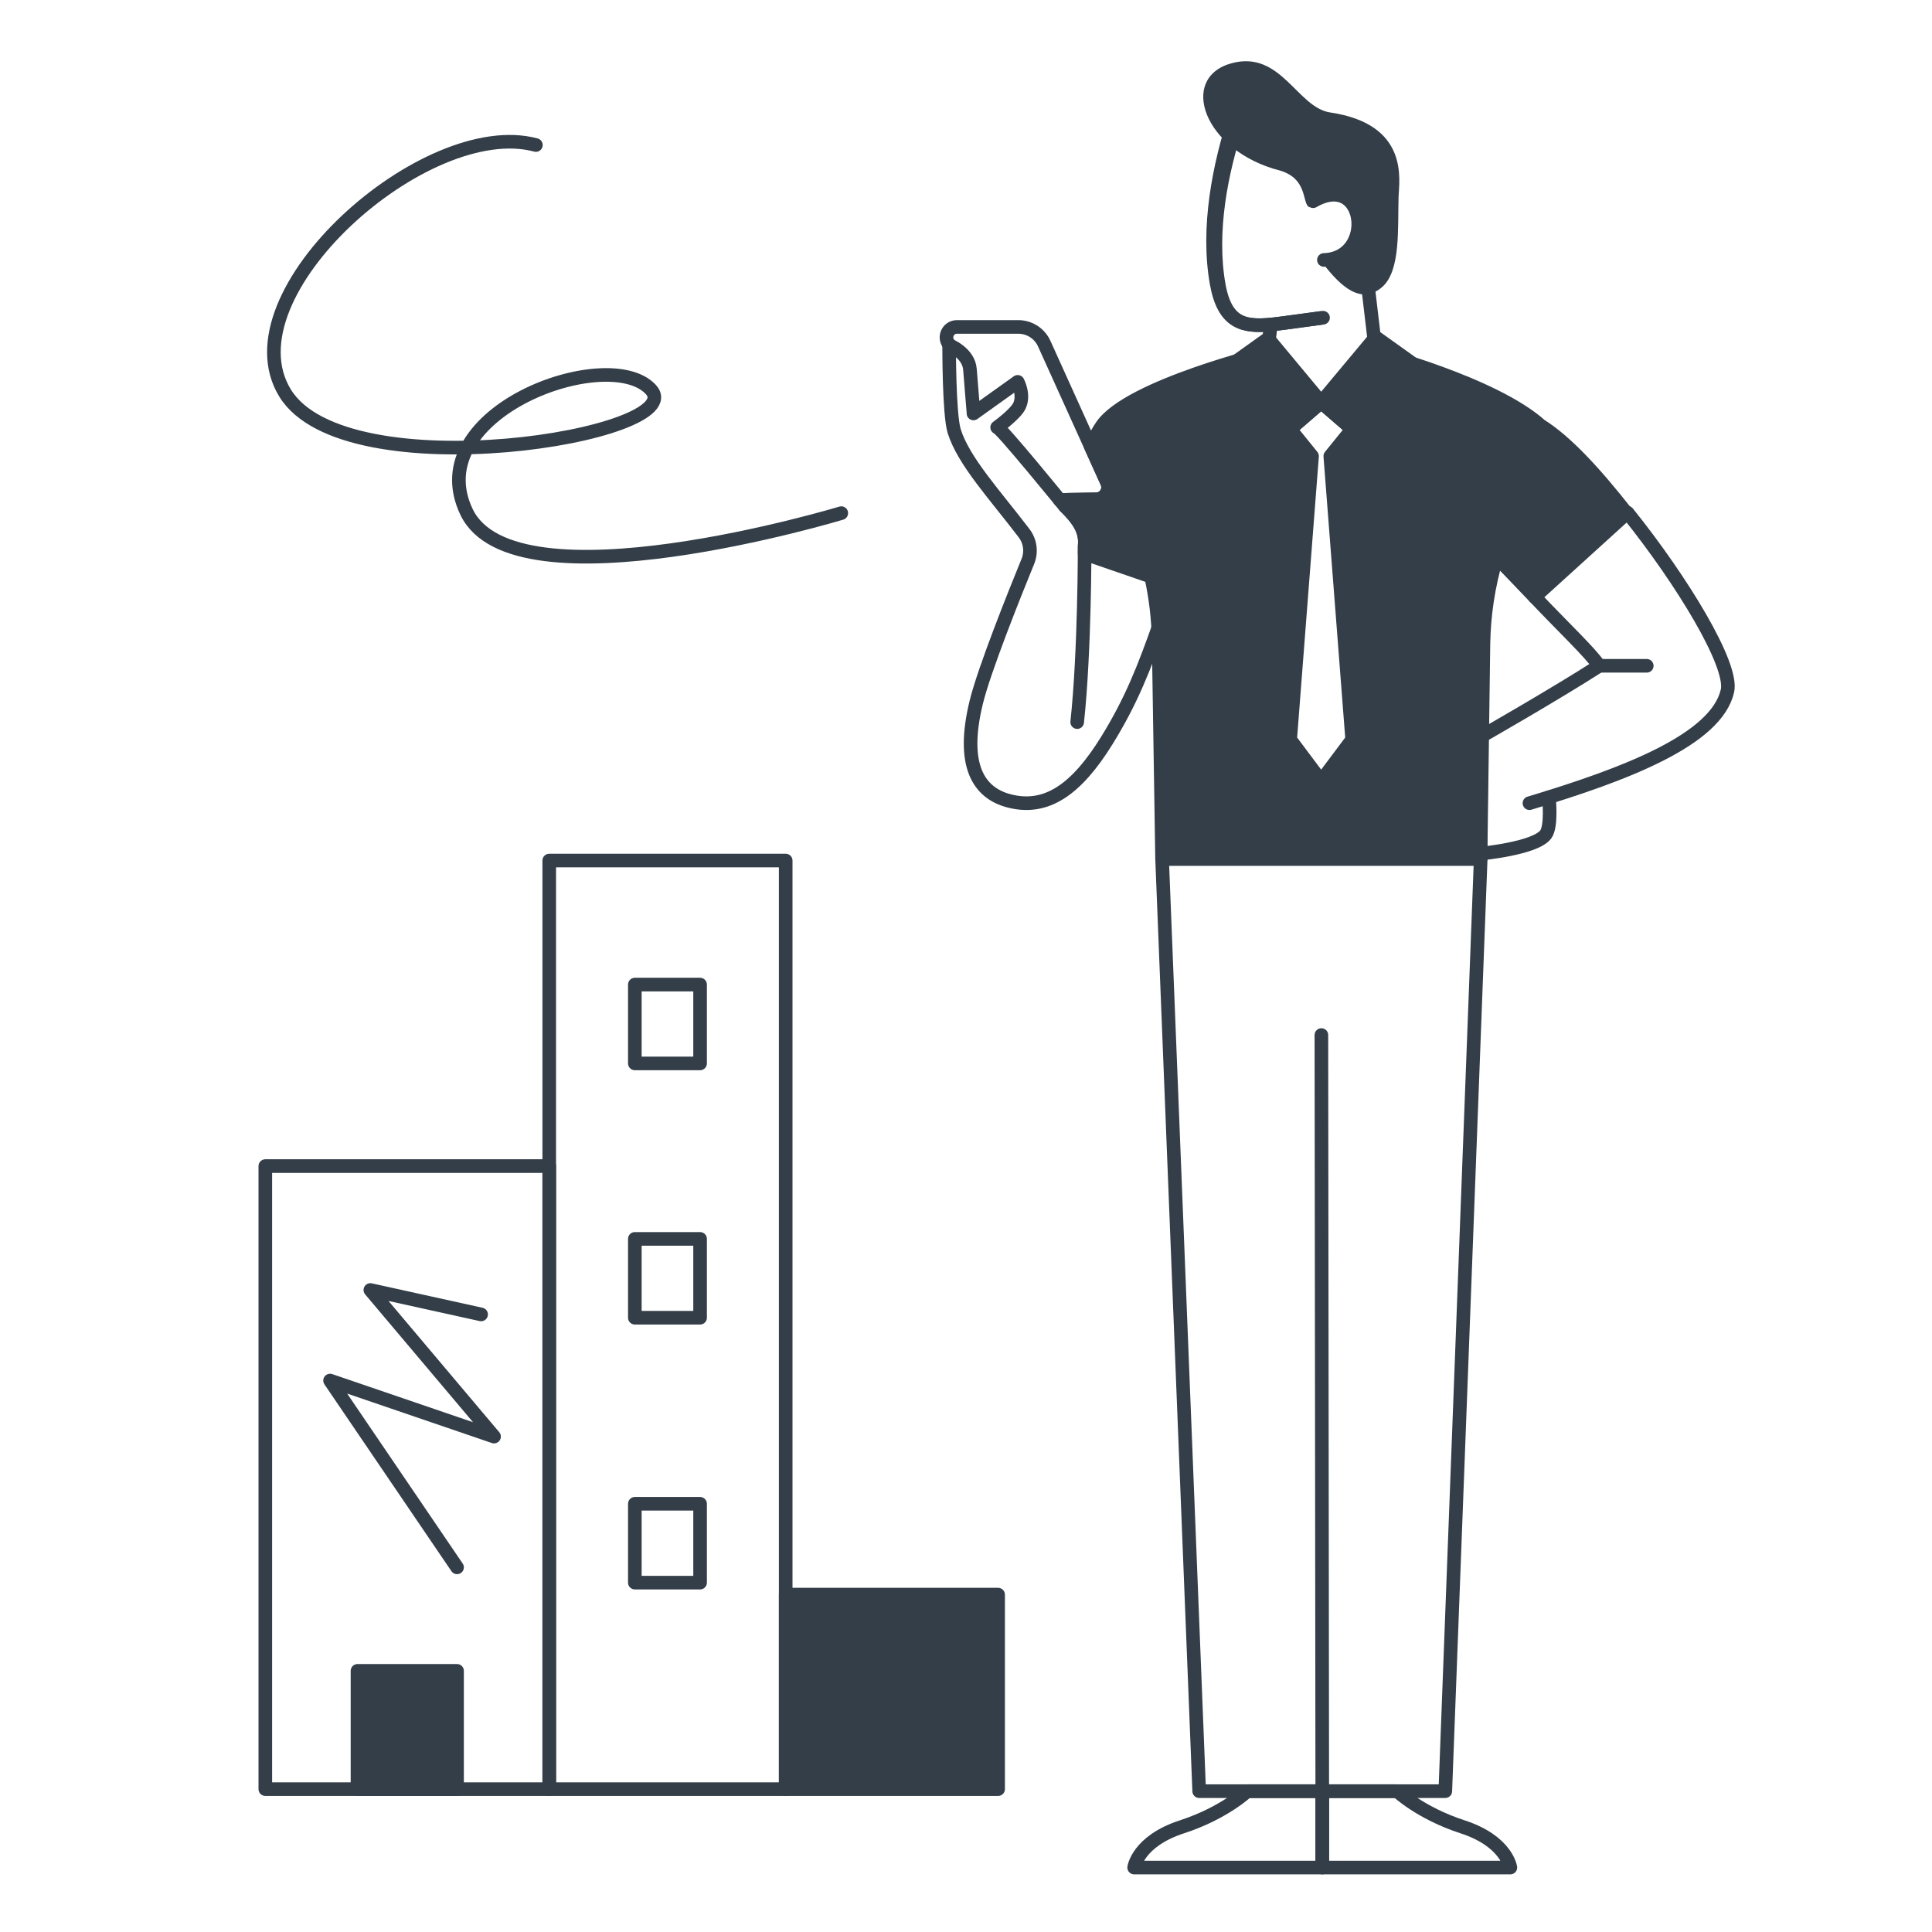 <?xml version="1.0" encoding="utf-8"?>
<svg width="568" height="568" viewBox="0 0 568 568" fill="none" xmlns="http://www.w3.org/2000/svg">
<path d="M78.001 342.823H161.477V525.995H78.001V342.823Z" stroke="#333E48" stroke-width="4" stroke-linecap="round" stroke-linejoin="round"/>
<path d="M161.474 253H230.992V525.994H161.474V253Z" stroke="#333E48" stroke-width="4" stroke-linecap="round" stroke-linejoin="round"/>
<path d="M186.641 289.461H205.824V312.64H186.641V289.461Z" stroke="#333E48" stroke-width="4" stroke-linecap="round" stroke-linejoin="round"/>
<path d="M186.641 364.226H205.824V387.405H186.641V364.226Z" stroke="#333E48" stroke-width="4" stroke-linecap="round" stroke-linejoin="round"/>
<path d="M186.641 442.107H205.824V465.286H186.641V442.107Z" stroke="#333E48" stroke-width="4" stroke-linecap="round" stroke-linejoin="round"/>
<path d="M230.995 468.813H293.441V525.995H230.995V468.813Z" fill="#333E48" stroke="#333E48" stroke-width="4" stroke-linecap="round" stroke-linejoin="round"/>
<path d="M105.1 491.224H134.371V526H105.1V491.224Z" fill="#333E48" stroke="#333E48" stroke-width="4" stroke-linecap="round" stroke-linejoin="round"/>
<path d="M141.444 386.437L108.881 379.251L145.25 422.351L97.041 405.875L134.372 460.801" stroke="#333E48" stroke-width="4" stroke-linecap="round" stroke-linejoin="round"/>
<path d="M341.65 252.553L352.555 526.597H388.736H424.913L435.312 252.652" stroke="#333E48" stroke-width="4" stroke-linecap="round" stroke-linejoin="round"/>
<path d="M388.738 526.596L388.483 304.297" stroke="#333E48" stroke-width="4" stroke-linecap="round" stroke-linejoin="round"/>
<path d="M388.738 526.597V549.05C378.583 549.05 333.436 549.05 333.436 549.05C333.436 549.05 334.456 541.323 347.497 537.075C359.977 533.008 366.68 526.597 366.68 526.597H388.738V526.597Z" stroke="#333E48" stroke-width="4" stroke-linecap="round" stroke-linejoin="round"/>
<path d="M388.737 526.597V549.05C398.893 549.05 444.039 549.05 444.039 549.05C444.039 549.05 443.02 541.323 429.978 537.075C417.498 533.008 410.796 526.597 410.796 526.597H388.737V526.597Z" stroke="#333E48" stroke-width="4" stroke-linecap="round" stroke-linejoin="round"/>
<path d="M451.171 175.489C460.302 185.094 467.223 191.562 470.172 195.743C457.624 203.84 435.498 216.481 435.498 216.481L435.264 250.957C435.264 250.957 451.291 249.48 454.426 245.341C456.283 242.886 455.373 234.379 455.373 234.379" stroke="#333E48" stroke-width="4" stroke-linecap="round" stroke-linejoin="round"/>
<path d="M449.649 236.131C478.254 227.541 504.623 217.375 507.863 203.122C509.6 195.483 494.577 170.773 478.493 150.737" stroke="#333E48" stroke-width="4" stroke-linecap="round" stroke-linejoin="round"/>
<path d="M470.175 195.743H484.137" stroke="#333E48" stroke-width="4" stroke-linecap="round" stroke-linejoin="round"/>
<path d="M340.969 183.331C336.414 196.269 332.561 206.164 325.385 217.734C316.435 232.164 307.616 238.295 296.686 235.461C287.654 233.121 282.516 224.978 286.998 206.523C289.333 196.913 298.292 174.564 302.177 165.074C303.31 162.308 302.895 159.146 301.085 156.764C292.521 145.501 283.291 135.595 280.535 126.766C278.975 121.774 279.047 101.452 279.047 101.452C279.047 101.452 284.799 103.693 285.163 108.607C285.433 112.221 286.218 121.535 286.218 121.535L286.197 121.55L299.197 112.263C299.197 112.263 301.251 116.064 299.702 119.319C298.532 121.774 293.16 125.648 293.16 125.648C293.93 125.304 313.071 148.845 313.071 148.845C316.555 152.323 319.405 155.771 318.874 160.534C318.874 160.534 318.942 191.417 316.69 212.295" stroke="#333E48" stroke-width="4" stroke-linecap="round" stroke-linejoin="round"/>
<path d="M279.87 103.069L278.596 100.563C277.561 98.524 279.043 96.117 281.326 96.117H299.38C302.666 96.117 305.646 98.041 306.998 101.031L325.447 141.804C326.492 144.113 324.839 146.738 322.307 146.796L311.537 146.973" stroke="#333E48" stroke-width="4" stroke-linecap="round" stroke-linejoin="round"/>
<path fill-rule="evenodd" clip-rule="evenodd" d="M401.825 81.097L404.539 104.132C404.539 112.972 397.508 117.58 388.663 117.58C379.823 117.58 372.518 112.978 372.518 104.132L373.641 95.417L373.599 95.422C365.404 96.197 359.798 94.949 357.692 83.385C354.77 66.999 358.353 48.659 363.48 33.21L402.693 53.89L401.825 81.097Z" stroke="#333E48" stroke-width="4" stroke-linecap="round" stroke-linejoin="round"/>
<path d="M373.603 95.422C374.986 95.293 376.442 95.105 377.966 94.897C381.153 94.466 388.969 93.41 388.969 93.41" stroke="#333E48" stroke-width="4" stroke-linecap="round" stroke-linejoin="round"/>
<path d="M386.048 59.158C401.606 50.12 404.544 76.001 389.225 76.422" stroke="#333E48" stroke-width="4" stroke-linecap="round" stroke-linejoin="round"/>
<path fill-rule="evenodd" clip-rule="evenodd" d="M388.994 77.524C394.174 84.237 400.117 89.723 406.3 84.424C411.874 79.651 410.881 66.968 411.178 57.754C411.334 52.949 414.396 36.507 391.064 33.064C381.371 31.634 376.624 14.708 362.157 18.572C346.355 22.794 353.775 44.442 376.436 50.177C384.715 52.746 382.666 59.938 384.98 60.926L390.175 57.119L397.517 59.605L398.682 69.714L393.898 75.033C393.898 75.038 388.74 77.165 388.994 77.524Z" fill="#333E48"/>
<path d="M363.866 35.841C358.952 50.635 355.525 68.206 358.323 83.894C360.678 96.842 367.615 96.291 377.734 94.923C380.787 94.507 388.27 93.498 388.27 93.498" stroke="#333E48" stroke-width="4" stroke-linecap="round" stroke-linejoin="round"/>
<path d="M372.828 99.536L388.418 118.282L377.618 127.611L362.418 106.983L372.828 99.536Z" fill="#333E48" stroke="#333E48" stroke-width="4" stroke-linecap="round" stroke-linejoin="round"/>
<path fill-rule="evenodd" clip-rule="evenodd" d="M325.452 141.809C326.498 144.118 324.844 146.744 322.312 146.801L313.83 146.926C313.368 148.117 313.092 148.839 313.092 148.839C316.794 151.575 319.421 155.771 318.895 160.529C318.895 160.529 318.895 161.345 318.89 162.801L338.437 169.535C339.778 175.64 340.517 181.87 340.631 188.136L341.645 252.553H435.266L436.124 189.29C436.259 180.674 437.574 172.12 440.013 163.867C443.128 167.081 447.075 171.178 451.172 175.489L478.254 150.904C468.592 138.616 460.293 129.735 452.914 125.096C438.994 112.658 404.476 103.688 404.476 103.688C404.476 112.023 398.108 118.867 389.976 119.628L397.537 126.154L391.099 134.105L397.537 217.424L388.416 229.603L379.3 217.424L385.738 134.105L379.3 126.154L386.866 119.62C378.773 118.817 372.455 111.988 372.455 103.688C372.455 103.688 332.171 113.521 324.017 125.096C322.993 126.552 321.818 128.71 320.627 131.144L325.452 141.809Z" fill="#333E48"/>
<path d="M322.312 146.801L322.357 148.8C322.352 148.801 322.346 148.801 322.341 148.801L322.312 146.801ZM325.452 141.809L323.63 142.634L323.63 142.634L325.452 141.809ZM313.83 146.926L311.966 146.201C312.261 145.442 312.987 144.938 313.801 144.926L313.83 146.926ZM313.092 148.839L311.904 150.448C311.182 149.915 310.904 148.966 311.223 148.127L313.092 148.839ZM318.895 160.529L316.895 160.529C316.895 160.455 316.899 160.382 316.907 160.31L318.895 160.529ZM318.89 162.801L318.239 164.692C317.429 164.413 316.887 163.65 316.89 162.794L318.89 162.801ZM338.437 169.535L339.088 167.644C339.747 167.871 340.24 168.425 340.39 169.106L338.437 169.535ZM340.631 188.136L342.631 188.099L342.631 188.104L340.631 188.136ZM341.645 252.553V254.553C340.553 254.553 339.663 253.677 339.646 252.584L341.645 252.553ZM435.266 252.553L437.266 252.58C437.251 253.674 436.36 254.553 435.266 254.553V252.553ZM436.124 189.29L434.124 189.263L434.124 189.259L436.124 189.29ZM440.013 163.867L438.095 163.301C438.297 162.619 438.845 162.095 439.535 161.925C440.226 161.755 440.955 161.965 441.449 162.475L440.013 163.867ZM451.172 175.489L452.517 176.97C451.712 177.7 450.471 177.655 449.723 176.867L451.172 175.489ZM478.254 150.904L479.826 149.668C480.475 150.493 480.375 151.679 479.598 152.385L478.254 150.904ZM452.914 125.096L451.85 126.79C451.755 126.73 451.665 126.662 451.582 126.588L452.914 125.096ZM404.476 103.688H402.476C402.476 103.069 402.763 102.485 403.253 102.106C403.743 101.727 404.38 101.597 404.979 101.752L404.476 103.688ZM389.976 119.628L388.67 121.142C388.063 120.619 387.827 119.783 388.071 119.019C388.315 118.256 388.992 117.712 389.79 117.637L389.976 119.628ZM397.537 126.154L398.843 124.64C399.661 125.346 399.771 126.573 399.091 127.413L397.537 126.154ZM391.099 134.105L389.105 134.259C389.066 133.749 389.223 133.244 389.545 132.846L391.099 134.105ZM397.537 217.424L399.531 217.27C399.568 217.754 399.428 218.235 399.137 218.623L397.537 217.424ZM388.416 229.603L390.017 230.801C389.639 231.306 389.046 231.603 388.416 231.603C387.785 231.602 387.192 231.305 386.815 230.801L388.416 229.603ZM379.3 217.424L377.699 218.623C377.408 218.234 377.269 217.754 377.306 217.27L379.3 217.424ZM385.738 134.105L387.292 132.846C387.614 133.244 387.771 133.749 387.732 134.259L385.738 134.105ZM379.3 126.154L377.746 127.413C377.066 126.573 377.176 125.346 377.993 124.64L379.3 126.154ZM386.866 119.62L387.063 117.63C387.859 117.709 388.531 118.254 388.773 119.016C389.014 119.778 388.778 120.611 388.173 121.133L386.866 119.62ZM372.455 103.688L371.981 101.745C372.577 101.599 373.208 101.736 373.69 102.115C374.173 102.494 374.455 103.074 374.455 103.688H372.455ZM324.017 125.096L322.381 123.945L322.382 123.945L324.017 125.096ZM320.627 131.144L318.805 131.968C318.559 131.425 318.568 130.8 318.83 130.265L320.627 131.144ZM322.266 144.801C323.366 144.777 324.084 143.636 323.63 142.634L327.274 140.984C328.911 144.6 326.322 148.711 322.357 148.8L322.266 144.801ZM313.801 144.926L322.282 144.801L322.341 148.801L313.86 148.926L313.801 144.926ZM313.092 148.839C311.223 148.127 311.223 148.127 311.223 148.127C311.223 148.127 311.223 148.127 311.223 148.127C311.223 148.127 311.223 148.127 311.223 148.127C311.223 148.127 311.224 148.126 311.224 148.126C311.224 148.126 311.224 148.125 311.224 148.124C311.225 148.123 311.226 148.121 311.227 148.118C311.229 148.112 311.232 148.103 311.237 148.092C311.245 148.07 311.258 148.036 311.275 147.993C311.308 147.905 311.357 147.777 311.421 147.611C311.549 147.28 311.734 146.799 311.966 146.201L315.695 147.65C315.464 148.243 315.28 148.719 315.154 149.047C315.091 149.211 315.043 149.337 315.01 149.423C314.994 149.466 314.981 149.498 314.973 149.52C314.969 149.531 314.966 149.539 314.964 149.544C314.963 149.547 314.962 149.549 314.962 149.55C314.961 149.551 314.961 149.551 314.961 149.551C314.961 149.552 314.961 149.552 314.961 149.552C314.961 149.552 314.961 149.552 314.961 149.552C314.961 149.552 314.961 149.552 314.961 149.552C314.961 149.552 314.961 149.552 313.092 148.839ZM316.907 160.31C317.331 156.475 315.232 152.907 311.904 150.448L314.281 147.231C318.357 150.242 321.51 155.067 320.883 160.748L316.907 160.31ZM316.89 162.794C316.893 162.067 316.894 161.501 316.895 161.116C316.895 160.923 316.895 160.776 316.895 160.677C316.895 160.628 316.895 160.591 316.895 160.566C316.895 160.553 316.895 160.544 316.895 160.538C316.895 160.535 316.895 160.532 316.895 160.531C316.895 160.53 316.895 160.53 316.895 160.529C316.895 160.529 316.895 160.529 316.895 160.529C316.895 160.529 316.895 160.529 316.895 160.529C316.895 160.529 316.895 160.529 316.895 160.529C316.895 160.529 316.895 160.529 318.895 160.529C320.895 160.529 320.895 160.529 320.895 160.529C320.895 160.529 320.895 160.529 320.895 160.529C320.895 160.529 320.895 160.529 320.895 160.53C320.895 160.53 320.895 160.53 320.895 160.53C320.895 160.53 320.895 160.531 320.895 160.532C320.895 160.534 320.895 160.536 320.895 160.539C320.895 160.546 320.895 160.555 320.895 160.568C320.895 160.593 320.895 160.631 320.895 160.681C320.895 160.781 320.895 160.929 320.895 161.123C320.894 161.51 320.893 162.079 320.89 162.808L316.89 162.794ZM337.785 171.426L318.239 164.692L319.541 160.91L339.088 167.644L337.785 171.426ZM338.632 188.172C338.52 182.039 337.797 175.941 336.483 169.965L340.39 169.106C341.76 175.339 342.514 181.7 342.631 188.099L338.632 188.172ZM339.646 252.584L338.631 188.167L342.631 188.104L343.645 252.522L339.646 252.584ZM435.266 254.553H341.645V250.553H435.266V254.553ZM438.123 189.317L437.266 252.58L433.266 252.526L434.124 189.263L438.123 189.317ZM441.931 164.434C439.543 172.514 438.256 180.888 438.123 189.321L434.124 189.259C434.262 180.46 435.605 171.726 438.095 163.301L441.931 164.434ZM449.723 176.867C445.631 172.562 441.689 168.469 438.577 165.259L441.449 162.475C444.568 165.692 448.519 169.795 452.622 174.111L449.723 176.867ZM479.598 152.385L452.517 176.97L449.828 174.008L476.91 149.423L479.598 152.385ZM453.979 123.403C461.677 128.242 470.159 137.372 479.826 149.668L476.682 152.14C467.026 139.86 458.91 131.227 451.85 126.79L453.979 123.403ZM404.476 103.688C404.979 101.752 404.98 101.752 404.98 101.752C404.981 101.753 404.981 101.753 404.982 101.753C404.983 101.753 404.985 101.754 404.988 101.754C404.992 101.756 404.999 101.757 405.008 101.76C405.026 101.764 405.052 101.771 405.086 101.78C405.155 101.798 405.255 101.825 405.386 101.86C405.647 101.93 406.03 102.034 406.522 102.171C407.504 102.443 408.92 102.846 410.662 103.368C414.143 104.412 418.932 105.934 424.163 107.85C434.533 111.647 446.973 117.106 454.247 123.605L451.582 126.588C444.935 120.649 433.157 115.403 422.788 111.606C417.65 109.724 412.939 108.227 409.513 107.2C407.801 106.686 406.411 106.291 405.452 106.025C404.972 105.892 404.6 105.791 404.349 105.723C404.224 105.69 404.129 105.665 404.065 105.648C404.034 105.64 404.01 105.633 403.995 105.629C403.987 105.627 403.981 105.626 403.978 105.625C403.976 105.624 403.975 105.624 403.974 105.624C403.974 105.624 403.974 105.624 403.973 105.624C403.973 105.624 403.973 105.624 404.476 103.688ZM389.79 117.637C396.904 116.971 402.476 110.981 402.476 103.688H406.476C406.476 113.066 399.313 120.763 390.163 121.62L389.79 117.637ZM396.23 127.668L388.67 121.142L391.283 118.114L398.843 124.64L396.23 127.668ZM389.545 132.846L395.982 124.896L399.091 127.413L392.653 135.363L389.545 132.846ZM395.542 217.578L389.105 134.259L393.093 133.951L399.531 217.27L395.542 217.578ZM386.815 228.404L395.936 216.225L399.137 218.623L390.017 230.801L386.815 228.404ZM380.901 216.226L390.017 228.404L386.815 230.801L377.699 218.623L380.901 216.226ZM387.732 134.259L381.294 217.578L377.306 217.27L383.744 133.951L387.732 134.259ZM380.855 124.896L387.292 132.846L384.183 135.363L377.746 127.413L380.855 124.896ZM388.173 121.133L380.607 127.668L377.993 124.64L385.559 118.106L388.173 121.133ZM374.455 103.688C374.455 110.95 379.983 116.927 387.063 117.63L386.669 121.61C377.562 120.707 370.455 113.026 370.455 103.688H374.455ZM322.382 123.945C324.717 120.63 329.143 117.662 334.106 115.092C339.145 112.482 345.041 110.133 350.629 108.165C356.226 106.194 361.559 104.591 365.49 103.481C367.456 102.925 369.075 102.492 370.203 102.198C370.768 102.051 371.21 101.938 371.512 101.862C371.663 101.824 371.779 101.795 371.858 101.775C371.898 101.766 371.928 101.758 371.948 101.753C371.958 101.751 371.966 101.749 371.972 101.747C371.975 101.747 371.977 101.746 371.978 101.746C371.979 101.746 371.98 101.745 371.98 101.745C371.981 101.745 371.981 101.745 372.455 103.688C372.929 105.631 372.929 105.631 372.929 105.631C372.929 105.631 372.929 105.631 372.928 105.631C372.927 105.631 372.926 105.632 372.924 105.632C372.919 105.633 372.913 105.635 372.904 105.637C372.885 105.642 372.858 105.649 372.821 105.658C372.747 105.676 372.635 105.704 372.489 105.741C372.197 105.814 371.766 105.924 371.213 106.068C370.107 106.357 368.514 106.783 366.577 107.33C362.699 108.425 357.452 110.003 351.958 111.938C346.456 113.875 340.752 116.154 335.945 118.644C331.061 121.173 327.394 123.775 325.652 126.248L322.382 123.945ZM318.83 130.265C320.031 127.81 321.263 125.536 322.381 123.945L325.653 126.247C324.723 127.569 323.604 129.61 322.423 132.023L318.83 130.265ZM323.63 142.634L318.805 131.968L322.449 130.319L327.275 140.985L323.63 142.634Z" fill="#333E48"/>
<path d="M404.426 99.12L388.415 118.282L399.215 127.61L414.836 106.566L404.426 99.12Z" fill="#333E48" stroke="#333E48" stroke-width="4" stroke-linecap="round" stroke-linejoin="round"/>
<path d="M247.337 150.859C247.337 150.859 151.244 179.904 137.172 150.536C123.101 121.169 178.739 101.063 191.309 114.473C203.879 127.883 101.568 144.653 83.784 115.51C65.999 86.368 125.209 33.911 157.551 42.638" stroke="#333E48" stroke-width="4" stroke-linecap="round" stroke-linejoin="round"/>
</svg>
